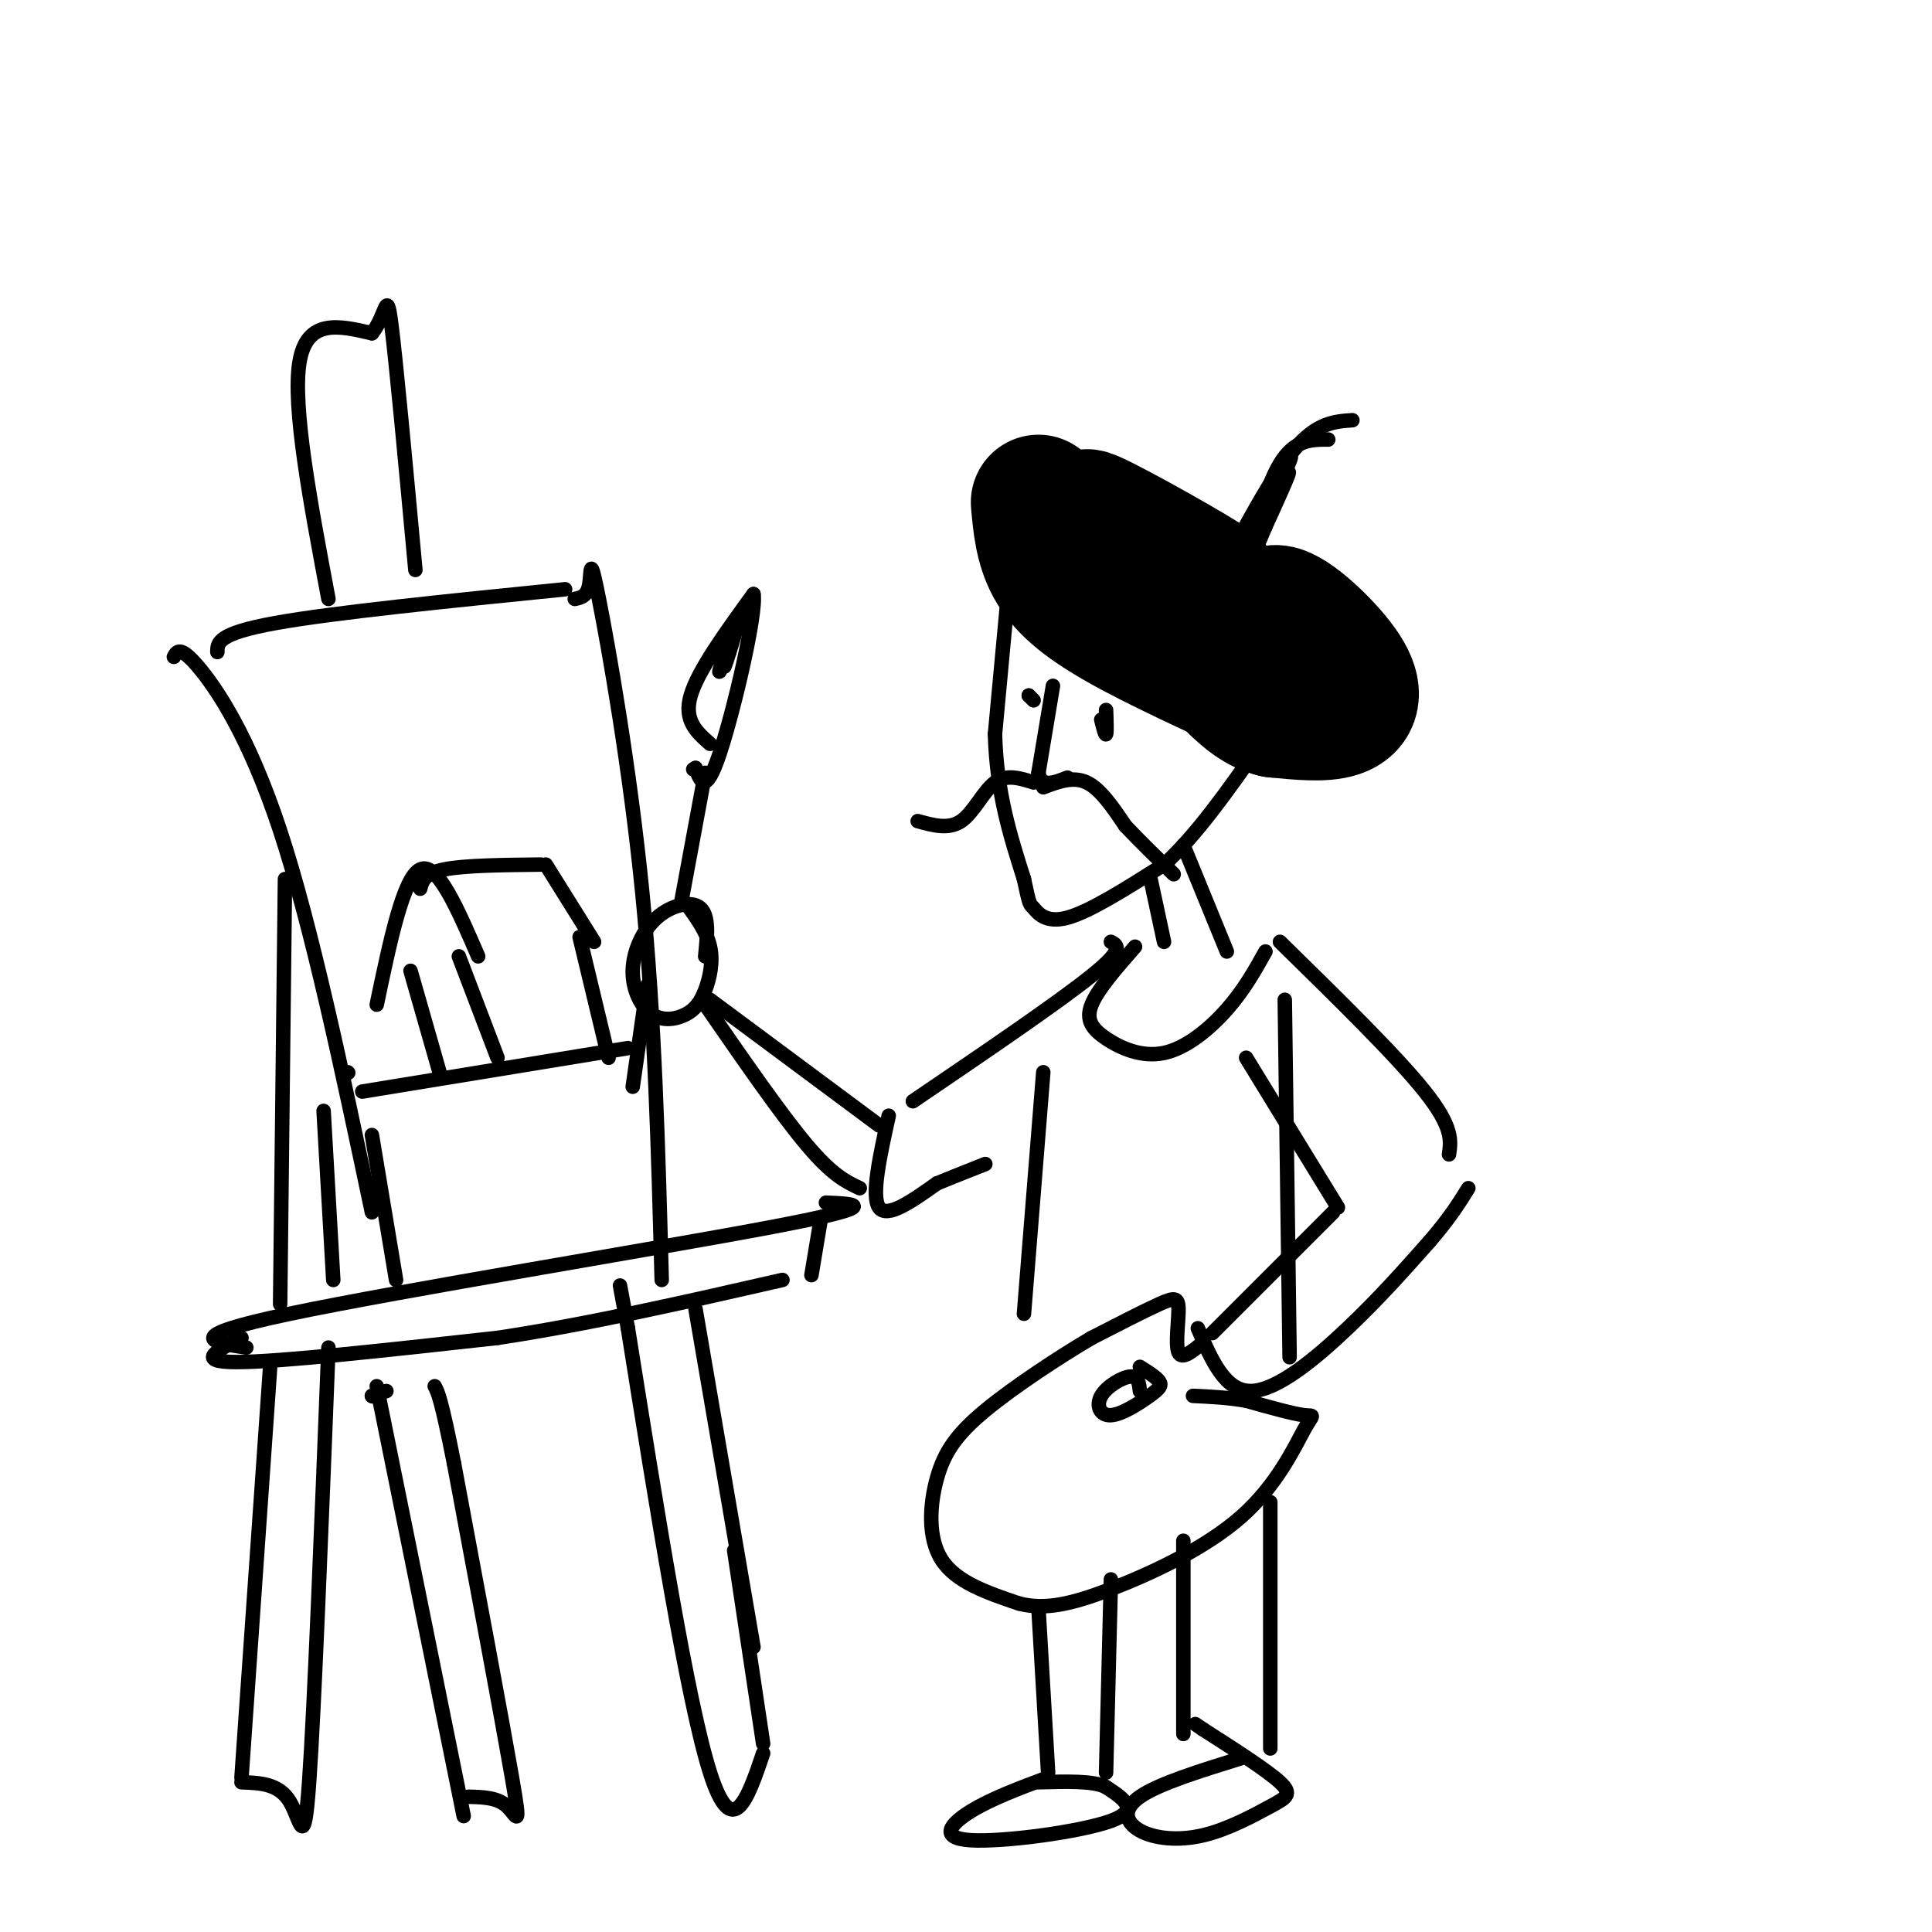 <svg viewBox='0 0 400 400' version='1.1' xmlns='http://www.w3.org/2000/svg' xmlns:xlink='http://www.w3.org/1999/xlink'><g fill='none' stroke='rgb(0,0,0)' stroke-width='28' stroke-linecap='round' stroke-linejoin='round'><path d='M215,104c0.400,4.489 0.800,8.978 3,13c2.200,4.022 6.200,7.578 14,12c7.800,4.422 19.400,9.711 31,15'/><path d='M263,144c4.667,2.167 0.833,0.083 -3,-2'/><path d='M250,136c-6.444,-8.400 -12.889,-16.800 -19,-22c-6.111,-5.200 -11.889,-7.200 -10,-6c1.889,1.200 11.444,5.600 21,10'/><path d='M242,118c6.631,3.024 12.708,5.583 7,2c-5.708,-3.583 -23.202,-13.310 -24,-13c-0.798,0.310 15.101,10.655 31,21'/><path d='M256,128c6.072,2.423 5.751,-2.021 9,-1c3.249,1.021 10.067,7.506 13,12c2.933,4.494 1.981,6.998 -1,8c-2.981,1.002 -7.990,0.501 -13,0'/><path d='M264,147c-3.500,-0.833 -5.750,-2.917 -8,-5'/></g>
<g fill='none' stroke='rgb(0,0,0)' stroke-width='3' stroke-linecap='round' stroke-linejoin='round'><path d='M252,120c5.667,-10.750 11.333,-21.500 16,-27c4.667,-5.500 8.333,-5.750 12,-6'/><path d='M257,118c5.792,-12.804 11.583,-25.607 10,-23c-1.583,2.607 -10.542,20.625 -11,22c-0.458,1.375 7.583,-13.893 10,-18c2.417,-4.107 -0.792,2.946 -4,10'/><path d='M262,109c-1.536,3.690 -3.375,7.917 -3,5c0.375,-2.917 2.964,-12.976 6,-18c3.036,-5.024 6.518,-5.012 10,-5'/><path d='M212,124c0.000,0.000 0.100,0.100 0.1,0.1'/><path d='M212,124c0.000,0.000 -2.000,3.000 -2,3'/><path d='M210,109c0.000,0.000 -4.000,43.000 -4,43'/><path d='M206,152c0.333,12.167 3.167,21.083 6,30'/><path d='M212,182c1.202,5.750 1.208,5.125 2,6c0.792,0.875 2.369,3.250 7,2c4.631,-1.250 12.315,-6.125 20,-11'/><path d='M241,179c6.667,-6.000 13.333,-15.500 20,-25'/><path d='M214,162c-2.800,-0.889 -5.600,-1.778 -8,0c-2.400,1.778 -4.400,6.222 -7,8c-2.600,1.778 -5.800,0.889 -9,0'/><path d='M216,163c3.083,-1.167 6.167,-2.333 9,-1c2.833,1.333 5.417,5.167 8,9'/><path d='M233,171c3.000,3.167 6.500,6.583 10,10'/><path d='M214,145c0.000,0.000 -1.000,-1.000 -1,-1'/><path d='M213,144c-0.167,-0.167 -0.083,-0.083 0,0'/><path d='M228,149c0.417,1.667 0.833,3.333 1,3c0.167,-0.333 0.083,-2.667 0,-5'/><path d='M218,142c0.000,0.000 -3.000,18.000 -3,18'/><path d='M215,160c0.500,3.167 3.250,2.083 6,1'/><path d='M245,175c0.000,0.000 9.000,22.000 9,22'/><path d='M238,181c0.000,0.000 3.000,14.000 3,14'/><path d='M231,197c0.000,0.000 0.100,0.100 0.1,0.1'/><path d='M235,196c-3.871,4.423 -7.742,8.845 -9,12c-1.258,3.155 0.096,5.041 3,7c2.904,1.959 7.359,3.989 12,3c4.641,-0.989 9.469,-4.997 13,-9c3.531,-4.003 5.766,-8.002 8,-12'/><path d='M230,195c1.417,0.750 2.833,1.500 -4,7c-6.833,5.500 -21.917,15.750 -37,26'/><path d='M184,231c-1.833,8.333 -3.667,16.667 -2,19c1.667,2.333 6.833,-1.333 12,-5'/><path d='M194,245c3.667,-1.500 6.833,-2.750 10,-4'/><path d='M216,222c0.000,0.000 -4.000,50.000 -4,50'/><path d='M267,281c0.000,0.000 -1.000,-74.000 -1,-74'/><path d='M265,195c12.083,11.833 24.167,23.667 30,31c5.833,7.333 5.417,10.167 5,13'/><path d='M258,219c0.000,0.000 19.000,31.000 19,31'/><path d='M276,251c0.000,0.000 -25.000,25.000 -25,25'/><path d='M249,278c-2.149,1.792 -4.298,3.583 -5,2c-0.702,-1.583 0.042,-6.542 0,-9c-0.042,-2.458 -0.869,-2.417 -4,-1c-3.131,1.417 -8.565,4.208 -14,7'/><path d='M226,277c-6.577,3.874 -16.021,10.059 -22,15c-5.979,4.941 -8.494,8.638 -10,14c-1.506,5.362 -2.002,12.389 1,17c3.002,4.611 9.501,6.805 16,9'/><path d='M211,332c5.341,1.341 10.694,0.194 19,-3c8.306,-3.194 19.567,-8.433 27,-15c7.433,-6.567 11.040,-14.460 13,-18c1.960,-3.540 2.274,-2.726 0,-3c-2.274,-0.274 -7.137,-1.637 -12,-3'/><path d='M258,290c-3.833,-0.667 -7.417,-0.833 -11,-1'/><path d='M236,288c-0.164,-1.572 -0.328,-3.144 -2,-3c-1.672,0.144 -4.851,2.006 -6,4c-1.149,1.994 -0.267,4.122 2,4c2.267,-0.122 5.918,-2.494 8,-4c2.082,-1.506 2.595,-2.144 2,-3c-0.595,-0.856 -2.297,-1.928 -4,-3'/><path d='M248,275c2.800,6.533 5.600,13.067 11,13c5.400,-0.067 13.400,-6.733 20,-13c6.600,-6.267 11.800,-12.133 17,-18'/><path d='M296,257c4.167,-4.833 6.083,-7.917 8,-11'/><path d='M36,136c0.644,-1.178 1.289,-2.356 5,2c3.711,4.356 10.489,14.244 17,34c6.511,19.756 12.756,49.378 19,79'/><path d='M45,135c0.000,-1.917 0.000,-3.833 12,-6c12.000,-2.167 36.000,-4.583 60,-7'/><path d='M119,124c1.286,-0.268 2.571,-0.536 3,-3c0.429,-2.464 0.000,-7.125 2,3c2.000,10.125 6.429,35.036 9,61c2.571,25.964 3.286,52.982 4,80'/><path d='M68,124c-3.750,-19.917 -7.500,-39.833 -6,-49c1.500,-9.167 8.250,-7.583 15,-6'/><path d='M77,69c3.000,-3.644 3.000,-9.756 4,-2c1.000,7.756 3.000,29.378 5,51'/><path d='M51,279c-7.067,-1.067 -14.133,-2.133 9,-7c23.133,-4.867 76.467,-13.533 100,-18c23.533,-4.467 17.267,-4.733 11,-5'/><path d='M50,277c-4.917,2.500 -9.833,5.000 -1,5c8.833,0.000 31.417,-2.500 54,-5'/><path d='M103,277c18.833,-2.833 38.917,-7.417 59,-12'/><path d='M168,264c0.000,0.000 2.000,-12.000 2,-12'/><path d='M77,289c0.000,0.000 0.100,0.100 0.1,0.1'/><path d='M77,289c0.000,0.000 3.000,-1.000 3,-1'/><path d='M78,287c0.000,0.000 18.000,89.000 18,89'/><path d='M144,271c0.000,0.000 12.000,70.000 12,70'/><path d='M50,368c0.000,0.000 6.000,-86.000 6,-86'/><path d='M58,270c0.000,0.000 1.000,-88.000 1,-88'/><path d='M82,265c0.000,0.000 -5.000,-30.000 -5,-30'/><path d='M158,361c0.000,0.000 -6.000,-40.000 -6,-40'/><path d='M97,372c3.000,0.067 6.000,0.133 8,2c2.000,1.867 3.000,5.533 1,-6c-2.000,-11.533 -7.000,-38.267 -12,-65'/><path d='M94,303c-2.667,-13.500 -3.333,-14.750 -4,-16'/><path d='M158,363c-3.167,9.333 -6.333,18.667 -11,4c-4.667,-14.667 -10.833,-53.333 -17,-92'/><path d='M130,275c-2.833,-15.333 -1.417,-7.667 0,0'/><path d='M50,369c3.867,0.133 7.733,0.267 10,4c2.267,3.733 2.933,11.067 4,-4c1.067,-15.067 2.533,-52.533 4,-90'/><path d='M69,265c0.000,0.000 -2.000,-35.000 -2,-35'/><path d='M215,333c0.000,0.000 2.000,34.000 2,34'/><path d='M263,311c0.000,0.000 0.000,51.000 0,51'/><path d='M217,368c-5.893,2.202 -11.786,4.405 -16,7c-4.214,2.595 -6.750,5.583 0,6c6.750,0.417 22.786,-1.738 29,-4c6.214,-2.262 2.607,-4.631 -1,-7'/><path d='M229,370c-2.500,-1.333 -8.250,-1.167 -14,-1'/><path d='M257,364c-8.584,2.662 -17.168,5.323 -21,8c-3.832,2.677 -2.914,5.369 0,7c2.914,1.631 7.822,2.200 13,1c5.178,-1.200 10.625,-4.169 14,-6c3.375,-1.831 4.679,-2.523 2,-5c-2.679,-2.477 -9.339,-6.738 -16,-11'/><path d='M249,358c-2.667,-1.833 -1.333,-0.917 0,0'/><path d='M229,367c0.000,0.000 1.000,-40.000 1,-40'/><path d='M245,359c0.000,0.000 0.000,-40.000 0,-40'/><path d='M182,233c0.000,0.000 -35.000,-26.000 -35,-26'/><path d='M178,246c-2.833,-1.333 -5.667,-2.667 -11,-9c-5.333,-6.333 -13.167,-17.667 -21,-29'/><path d='M146,198c0.426,-4.191 0.851,-8.381 -1,-10c-1.851,-1.619 -5.979,-0.666 -9,2c-3.021,2.666 -4.935,7.045 -5,11c-0.065,3.955 1.720,7.485 4,9c2.280,1.515 5.054,1.014 7,0c1.946,-1.014 3.062,-2.542 4,-5c0.938,-2.458 1.696,-5.845 1,-9c-0.696,-3.155 -2.848,-6.077 -5,-9'/><path d='M131,225c0.000,0.000 3.000,-21.000 3,-21'/><path d='M141,187c0.000,0.000 5.000,-27.000 5,-27'/><path d='M147,154c-2.750,-2.417 -5.500,-4.833 -4,-10c1.500,-5.167 7.250,-13.083 13,-21'/><path d='M156,123c0.689,3.933 -4.089,24.267 -7,33c-2.911,8.733 -3.956,5.867 -5,3'/><path d='M144,159c-0.833,0.500 -0.417,0.250 0,0'/><path d='M150,135c0.780,-2.429 1.560,-4.857 1,-3c-0.560,1.857 -2.458,8.000 -2,7c0.458,-1.000 3.274,-9.143 4,-11c0.726,-1.857 -0.637,2.571 -2,7'/><path d='M151,135c-0.500,1.667 -0.750,2.333 -1,3'/><path d='M72,222c0.000,0.000 0.100,0.100 0.1,0.1'/><path d='M75,226c0.000,0.000 55.000,-9.000 55,-9'/><path d='M91,222c0.000,0.000 -6.000,-21.000 -6,-21'/><path d='M103,219c0.000,0.000 -8.000,-21.000 -8,-21'/><path d='M78,208c2.750,-13.167 5.500,-26.333 9,-28c3.500,-1.667 7.750,8.167 12,18'/><path d='M87,184c0.417,-1.583 0.833,-3.167 5,-4c4.167,-0.833 12.083,-0.917 20,-1'/><path d='M113,179c0.000,0.000 10.000,16.000 10,16'/><path d='M120,194c0.000,0.000 6.000,25.000 6,25'/></g>
</svg>